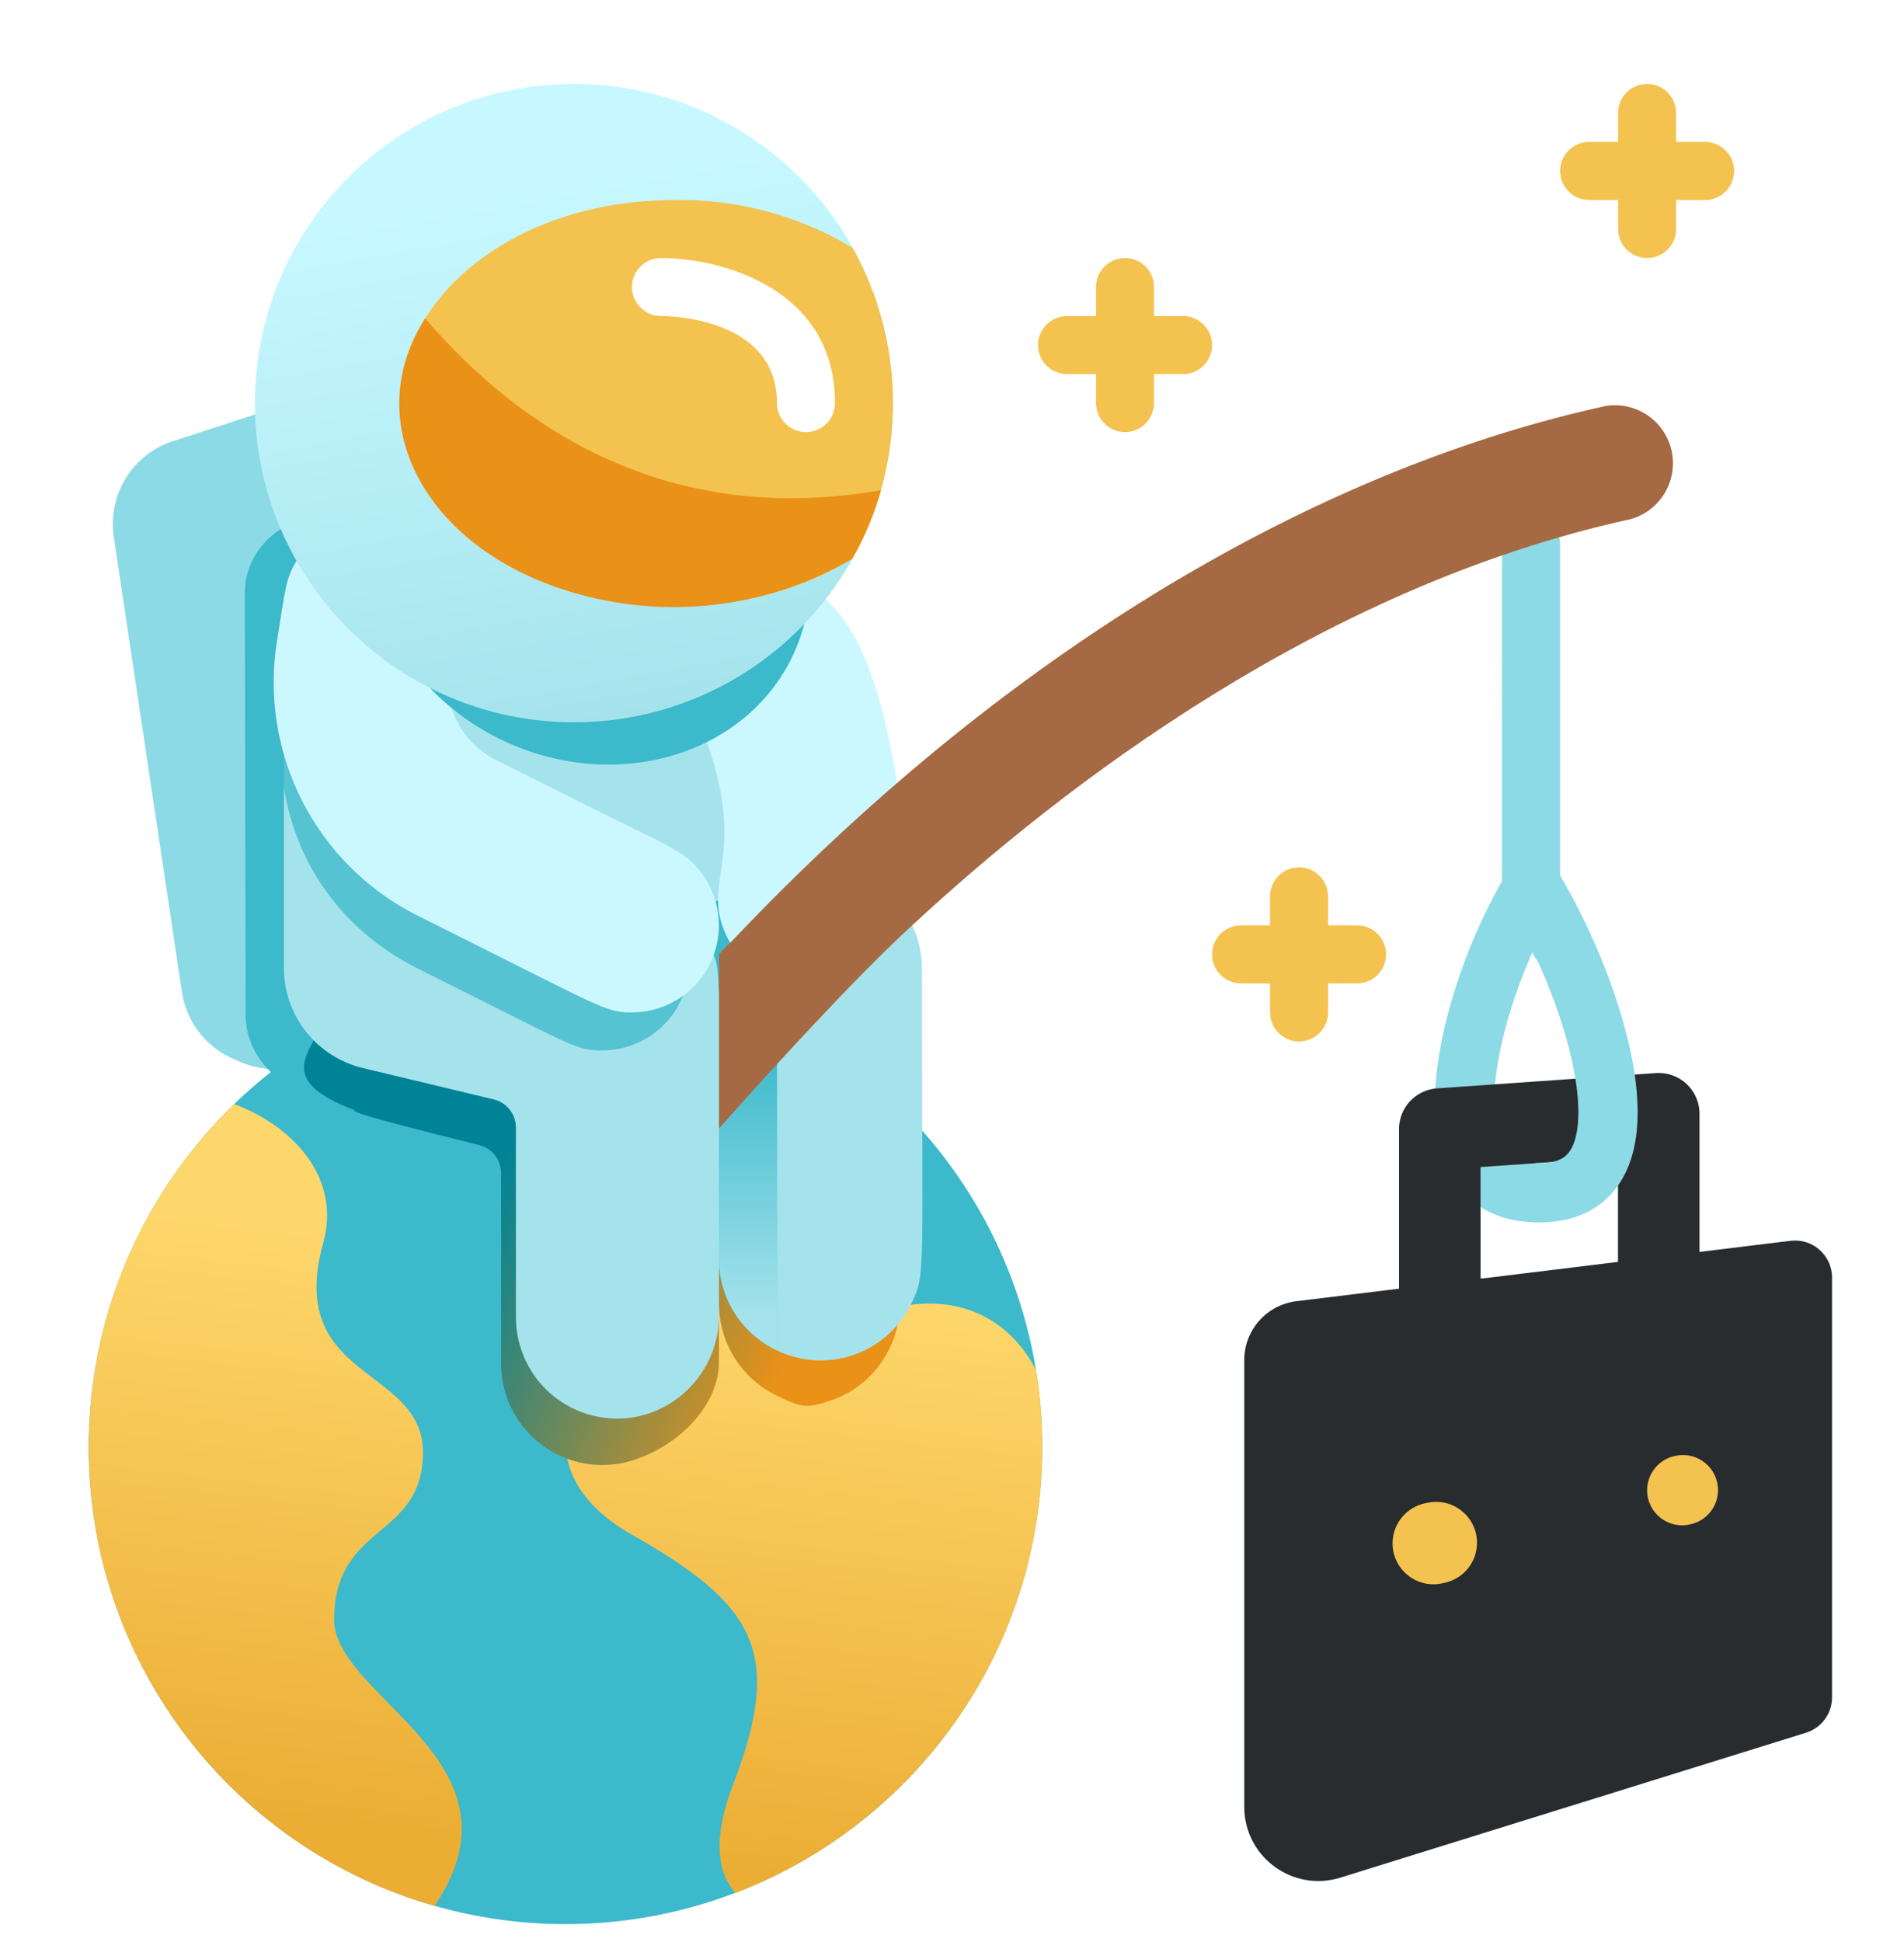 <?xml version="1.0" encoding="UTF-8"?> <svg xmlns="http://www.w3.org/2000/svg" width="257" height="262" viewBox="0 0 257 262" fill="none"> <circle cx="76.327" cy="195.266" r="64.36" fill="#3CB9CB"></circle> <path fill-rule="evenodd" clip-rule="evenodd" d="M11.967 195.266C11.967 224.68 31.699 249.485 58.647 257.168C67.11 244.758 59.227 236.733 52.433 229.817C48.594 225.909 45.103 222.356 45.103 218.565C45.103 211.829 48.271 209.145 51.35 206.537C54.26 204.071 57.091 201.673 57.091 195.983C57.091 191.091 53.831 188.612 50.417 186.015C45.659 182.397 40.602 178.55 43.643 167.629C46.014 159.114 39.819 152.056 31.613 148.974C19.5 160.678 11.967 177.092 11.967 195.266ZM140.688 195.266C140.688 222.732 123.484 246.179 99.264 255.419C96.915 252.756 96.098 248.233 98.924 240.886C105.827 222.938 102.004 216.548 85.277 207.069C71.895 199.486 76.334 188.568 80.609 185.037C81.621 183.989 83.249 183.202 85.162 182.276C88.165 180.824 91.872 179.032 95.005 175.353C98.591 171.144 102.961 172.637 108.066 174.381C112.092 175.756 116.574 177.288 121.49 176.305C128.727 174.857 135.785 177.174 139.848 184.845C140.401 188.237 140.688 191.718 140.688 195.266Z" fill="url(#paint0_linear)"></path> <path d="M210.581 131.123C209.019 131.128 207.604 130.205 206.979 128.774L203.064 121.217C202.594 120.16 202.751 125.527 202.751 73.496C202.751 71.334 204.504 69.581 206.666 69.581C208.828 69.581 210.581 71.334 210.581 73.496V118.829L214.183 125.642C214.712 126.854 214.593 128.252 213.866 129.358C213.14 130.463 211.904 131.127 210.581 131.123Z" fill="#8CDAE5"></path> <path d="M31.839 143.027C27.955 141.486 25.182 137.998 24.557 133.866L15.357 72.439C14.48 66.606 18.065 61.028 23.735 59.402L51.14 50.476L49.45 130.571C49.249 140.091 40.393 147.208 31.839 143.027V143.027Z" fill="#8CDAE6"></path> <g filter="url(#filter0_f)"> <path d="M39.006 146.455C35.396 144.442 33.169 140.846 33.156 137.012L33.05 80.018C33.036 74.605 37.391 70.135 43.226 69.57L71.584 65.875L58.462 136.649C56.73 145.99 46.946 151.67 39.006 146.455V146.455Z" fill="#3CB9CB"></path> </g> <g filter="url(#filter1_f)"> <path d="M121.451 165.578C121.451 175.326 121.92 178.223 120.08 181.903C118.531 185.181 115.736 187.704 112.317 188.91C108.898 190.115 108.138 189.905 104.875 188.324C100.122 186.048 97.083 181.261 97.045 175.992V183.587C97.135 190.164 90.615 195.909 84.201 197.368C80.129 198.252 75.876 197.229 72.651 194.591C69.426 191.953 67.581 187.988 67.64 183.822V158.413C67.694 156.57 66.455 154.94 64.665 154.498C44.581 149.526 48.499 150.035 47.677 149.722C37.862 145.983 41.364 142.572 43.042 139C55.978 128.037 71.602 130.083 88.069 134.128C104.536 138.173 115.066 149.869 121.451 165.578Z" fill="url(#paint1_linear)"></path> </g> <path d="M124.45 130.734C124.45 172.351 124.959 171.842 123.08 175.757C121.538 179.042 118.746 181.573 115.326 182.786C111.906 184 108.143 183.795 104.875 182.217C100.122 179.941 97.083 175.154 97.045 169.884V177.323C97.135 183.9 92.615 189.645 86.201 191.104C82.156 191.981 77.931 190.978 74.713 188.376C71.495 185.774 69.629 181.853 69.64 177.714V152.267C69.694 150.424 68.455 148.793 66.665 148.352C46.816 143.575 48.499 144.045 47.677 143.732C42.111 141.808 38.362 136.584 38.32 130.695V87.904L100.099 83.519L120.966 121.612C123.215 124.118 124.456 127.367 124.45 130.734Z" fill="#A5E3EC"></path> <path d="M104.875 132.691V182.217C100.096 179.971 97.045 175.165 97.045 169.884C97.045 128.659 97.554 130.734 95.597 127.563C94.597 126.372 94.397 124.701 95.087 123.308C95.778 121.914 97.228 121.061 98.781 121.135C100.334 121.209 101.697 122.195 102.252 123.648C103.935 126.367 104.842 129.494 104.875 132.691V132.691Z" fill="#3CB9CB"></path> <path d="M104.875 132.691V182.217C100.096 179.971 97.045 175.165 97.045 169.884C97.045 128.659 97.554 130.734 95.597 127.563C94.597 126.372 94.397 124.701 95.087 123.308C95.778 121.914 97.228 121.061 98.781 121.135C100.334 121.209 101.697 122.195 102.252 123.648C103.935 126.367 104.842 129.494 104.875 132.691V132.691Z" fill="url(#paint2_linear)"></path> <path d="M93.13 94.52C102.448 115.074 94.227 118.01 97.985 126.114C102.879 136.841 127.426 137.859 120.418 101.841C119.126 95.107 116.777 85.437 111.335 80.778L93.13 94.52Z" fill="#CBF8FF"></path> <path d="M97.045 152.267C104.601 143.771 115.563 131.791 123.119 124.861C143.673 105.834 178.556 79.134 220.095 70.051C224.094 68.93 226.523 64.882 225.628 60.825C224.734 56.769 220.828 54.117 216.728 54.782C180.827 62.612 138.427 85.085 98.611 127.171C98.058 127.674 97.535 128.21 97.045 128.776V152.267Z" fill="#A56A43"></path> <path d="M151.856 58.306C149.693 58.306 147.941 56.553 147.941 54.391V38.731C147.941 36.569 149.693 34.816 151.856 34.816C154.018 34.816 155.771 36.569 155.771 38.731V54.391C155.771 56.553 154.018 58.306 151.856 58.306Z" fill="#F4C24F"></path> <path d="M159.686 50.476H144.026C141.863 50.476 140.111 48.723 140.111 46.561C140.111 44.399 141.863 42.646 144.026 42.646H159.686C161.848 42.646 163.601 44.399 163.601 46.561C163.601 48.723 161.848 50.476 159.686 50.476Z" fill="#F4C24F"></path> <path d="M175.346 140.522C173.184 140.522 171.431 138.769 171.431 136.606V120.946C171.431 118.784 173.184 117.031 175.346 117.031C177.508 117.031 179.261 118.784 179.261 120.946V136.606C179.261 138.769 177.508 140.522 175.346 140.522Z" fill="#F4C24F"></path> <path d="M183.176 132.691H167.516C165.354 132.691 163.601 130.939 163.601 128.776C163.601 126.614 165.354 124.861 167.516 124.861H183.176C185.338 124.861 187.091 126.614 187.091 128.776C187.091 130.939 185.338 132.691 183.176 132.691Z" fill="#F4C24F"></path> <path d="M222.326 34.816C220.164 34.816 218.411 33.063 218.411 30.901V15.241C218.411 13.079 220.164 11.326 222.326 11.326C224.488 11.326 226.241 13.079 226.241 15.241V30.901C226.241 33.063 224.488 34.816 222.326 34.816Z" fill="#F4C24F"></path> <path d="M230.156 26.986H214.496C212.334 26.986 210.581 25.233 210.581 23.071C210.581 20.909 212.334 19.156 214.496 19.156H230.156C232.318 19.156 234.071 20.909 234.071 23.071C234.071 25.233 232.318 26.986 230.156 26.986Z" fill="#F4C24F"></path> <g opacity="0.76" filter="url(#filter2_f)"> <path d="M41.043 83.778C39.516 86.323 39.555 87.458 38.419 94.388C35.874 109.644 42.575 123.777 56.407 130.698C77.855 141.383 77.659 141.735 81.3 141.735C85.543 141.732 89.455 139.44 91.532 135.74C93.609 132.04 93.529 127.507 91.323 123.883C88.974 119.968 86.037 119.263 76.328 114.369L66.939 109.674C63.584 108.004 61.228 104.833 60.596 101.14L41.043 83.778Z" fill="#3CB9CB"></path> </g> <path d="M40.043 75.65C38.516 78.194 38.555 79.33 37.42 86.259C34.874 101.516 42.575 116.648 56.407 123.57C81.855 136.254 81.659 136.607 85.3 136.607C89.543 136.603 93.455 134.311 95.532 130.611C97.609 126.911 97.529 122.378 95.323 118.754C92.974 114.839 90.037 114.134 80.328 109.241L66.939 102.546C63.584 100.876 61.228 97.705 60.596 94.011L40.043 75.65Z" fill="#CBF8FF"></path> <g filter="url(#filter3_f)"> <path d="M51.927 63.468C45.927 77.072 53.453 93.566 68.737 100.307C84.022 107.048 101.277 101.485 107.277 87.88C113.277 74.276 105.751 57.783 90.466 51.041C75.182 44.3 57.927 49.864 51.927 63.468Z" fill="#3CB9CB"></path> </g> <path d="M34.405 54.391C34.405 78.175 53.686 97.456 77.47 97.456C101.255 97.456 120.535 78.175 120.535 54.391C120.535 30.607 101.255 11.326 77.47 11.326C53.686 11.326 34.405 30.607 34.405 54.391Z" fill="url(#paint3_linear)"></path> <path d="M115.094 75.337C98.964 85.437 74.651 83.441 61.81 71.226C42.861 53.334 60.166 26.986 91.173 26.986C99.593 26.866 107.879 29.103 115.094 33.446C122.343 46.468 122.343 62.314 115.094 75.337Z" fill="#F4C24F"></path> <path d="M108.79 58.306C106.628 58.306 104.875 56.553 104.875 54.391C104.875 42.646 89.842 42.646 89.215 42.646C87.053 42.646 85.3 40.893 85.3 38.731C85.3 36.569 87.053 34.816 89.215 34.816C97.359 34.816 112.706 38.927 112.706 54.391C112.706 56.553 110.953 58.306 108.79 58.306Z" fill="white"></path> <path d="M118.93 66.136C118.001 69.374 116.687 72.49 115.015 75.415C103.498 82.116 89.709 83.719 76.961 79.839C57.034 73.81 48.538 56.74 57.386 42.959C69.836 57.484 89.803 71.265 118.93 66.136Z" fill="#EA9117"></path> <path d="M206.666 120.111C198.311 134.077 190.862 161.79 208.28 160.911" stroke="#8CDAE5" stroke-width="8"></path> <path d="M194.341 152.345L223.895 150.278V178.011H194.341V152.345Z" stroke="#282C2E" stroke-width="11" stroke-linecap="round" stroke-linejoin="round"></path> <path d="M167.948 183.518C167.948 179.475 170.964 176.068 174.977 175.577L241.681 167.423C244.661 167.059 247.288 169.384 247.288 172.386V229.027C247.288 231.216 245.863 233.151 243.773 233.801L180.918 253.354C174.481 255.356 167.948 250.546 167.948 243.805V183.518Z" fill="#282C2E"></path> <path fill-rule="evenodd" clip-rule="evenodd" d="M199.365 208.171C199.365 204.714 196.221 202.109 192.823 202.752L192.462 202.82C189.854 203.314 187.966 205.593 187.966 208.248V208.248C187.966 211.816 191.297 214.448 194.768 213.623L195.126 213.538C197.611 212.947 199.365 210.726 199.365 208.171V208.171ZM222.325 201.084C222.325 204.138 225.177 206.392 228.149 205.685L228.262 205.658C230.392 205.152 231.895 203.249 231.895 201.06V201.06C231.895 198.096 229.2 195.864 226.289 196.415L226.174 196.437C223.941 196.86 222.325 198.811 222.325 201.084V201.084Z" fill="#F4C24F"></path> <path d="M207.099 120.111C215.455 134.077 224.517 161.79 207.099 160.911" stroke="#8CDAE5" stroke-width="8"></path> <defs> <filter id="filter0_f" x="12.433" y="50.143" width="69.151" height="110.453" filterUnits="userSpaceOnUse" color-interpolation-filters="sRGB"> <feFlood flood-opacity="0" result="BackgroundImageFix"></feFlood> <feBlend mode="normal" in="SourceGraphic" in2="BackgroundImageFix" result="shape"></feBlend> <feGaussianBlur stdDeviation="5" result="effect1_foregroundBlur"></feGaussianBlur> </filter> <filter id="filter1_f" x="33.039" y="122.885" width="96.465" height="82.794" filterUnits="userSpaceOnUse" color-interpolation-filters="sRGB"> <feFlood flood-opacity="0" result="BackgroundImageFix"></feFlood> <feBlend mode="normal" in="SourceGraphic" in2="BackgroundImageFix" result="shape"></feBlend> <feGaussianBlur stdDeviation="4" result="effect1_foregroundBlur"></feGaussianBlur> </filter> <filter id="filter2_f" x="29.888" y="75.778" width="71.147" height="73.957" filterUnits="userSpaceOnUse" color-interpolation-filters="sRGB"> <feFlood flood-opacity="0" result="BackgroundImageFix"></feFlood> <feBlend mode="normal" in="SourceGraphic" in2="BackgroundImageFix" result="shape"></feBlend> <feGaussianBlur stdDeviation="4" result="effect1_foregroundBlur"></feGaussianBlur> </filter> <filter id="filter3_f" x="31.062" y="28.835" width="97.079" height="93.678" filterUnits="userSpaceOnUse" color-interpolation-filters="sRGB"> <feFlood flood-opacity="0" result="BackgroundImageFix"></feFlood> <feBlend mode="normal" in="SourceGraphic" in2="BackgroundImageFix" result="shape"></feBlend> <feGaussianBlur stdDeviation="5" result="effect1_foregroundBlur"></feGaussianBlur> </filter> <linearGradient id="paint0_linear" x1="84.676" y1="169.728" x2="75.32" y2="250.733" gradientUnits="userSpaceOnUse"> <stop stop-color="#FED76C"></stop> <stop offset="1" stop-color="#EBAD34"></stop> </linearGradient> <linearGradient id="paint1_linear" x1="62.109" y1="170.335" x2="104.484" y2="187.898" gradientUnits="userSpaceOnUse"> <stop stop-color="#008396"></stop> <stop offset="1" stop-color="#EA9117"></stop> </linearGradient> <linearGradient id="paint2_linear" x1="99.778" y1="177.904" x2="99.778" y2="141.192" gradientUnits="userSpaceOnUse"> <stop stop-color="#A5E3EC"></stop> <stop offset="1" stop-color="#3CB9CB"></stop> </linearGradient> <linearGradient id="paint3_linear" x1="68.582" y1="26.176" x2="81.267" y2="97.456" gradientUnits="userSpaceOnUse"> <stop stop-color="#C7F8FF"></stop> <stop offset="1" stop-color="#A5E3EC"></stop> </linearGradient> </defs> </svg> 